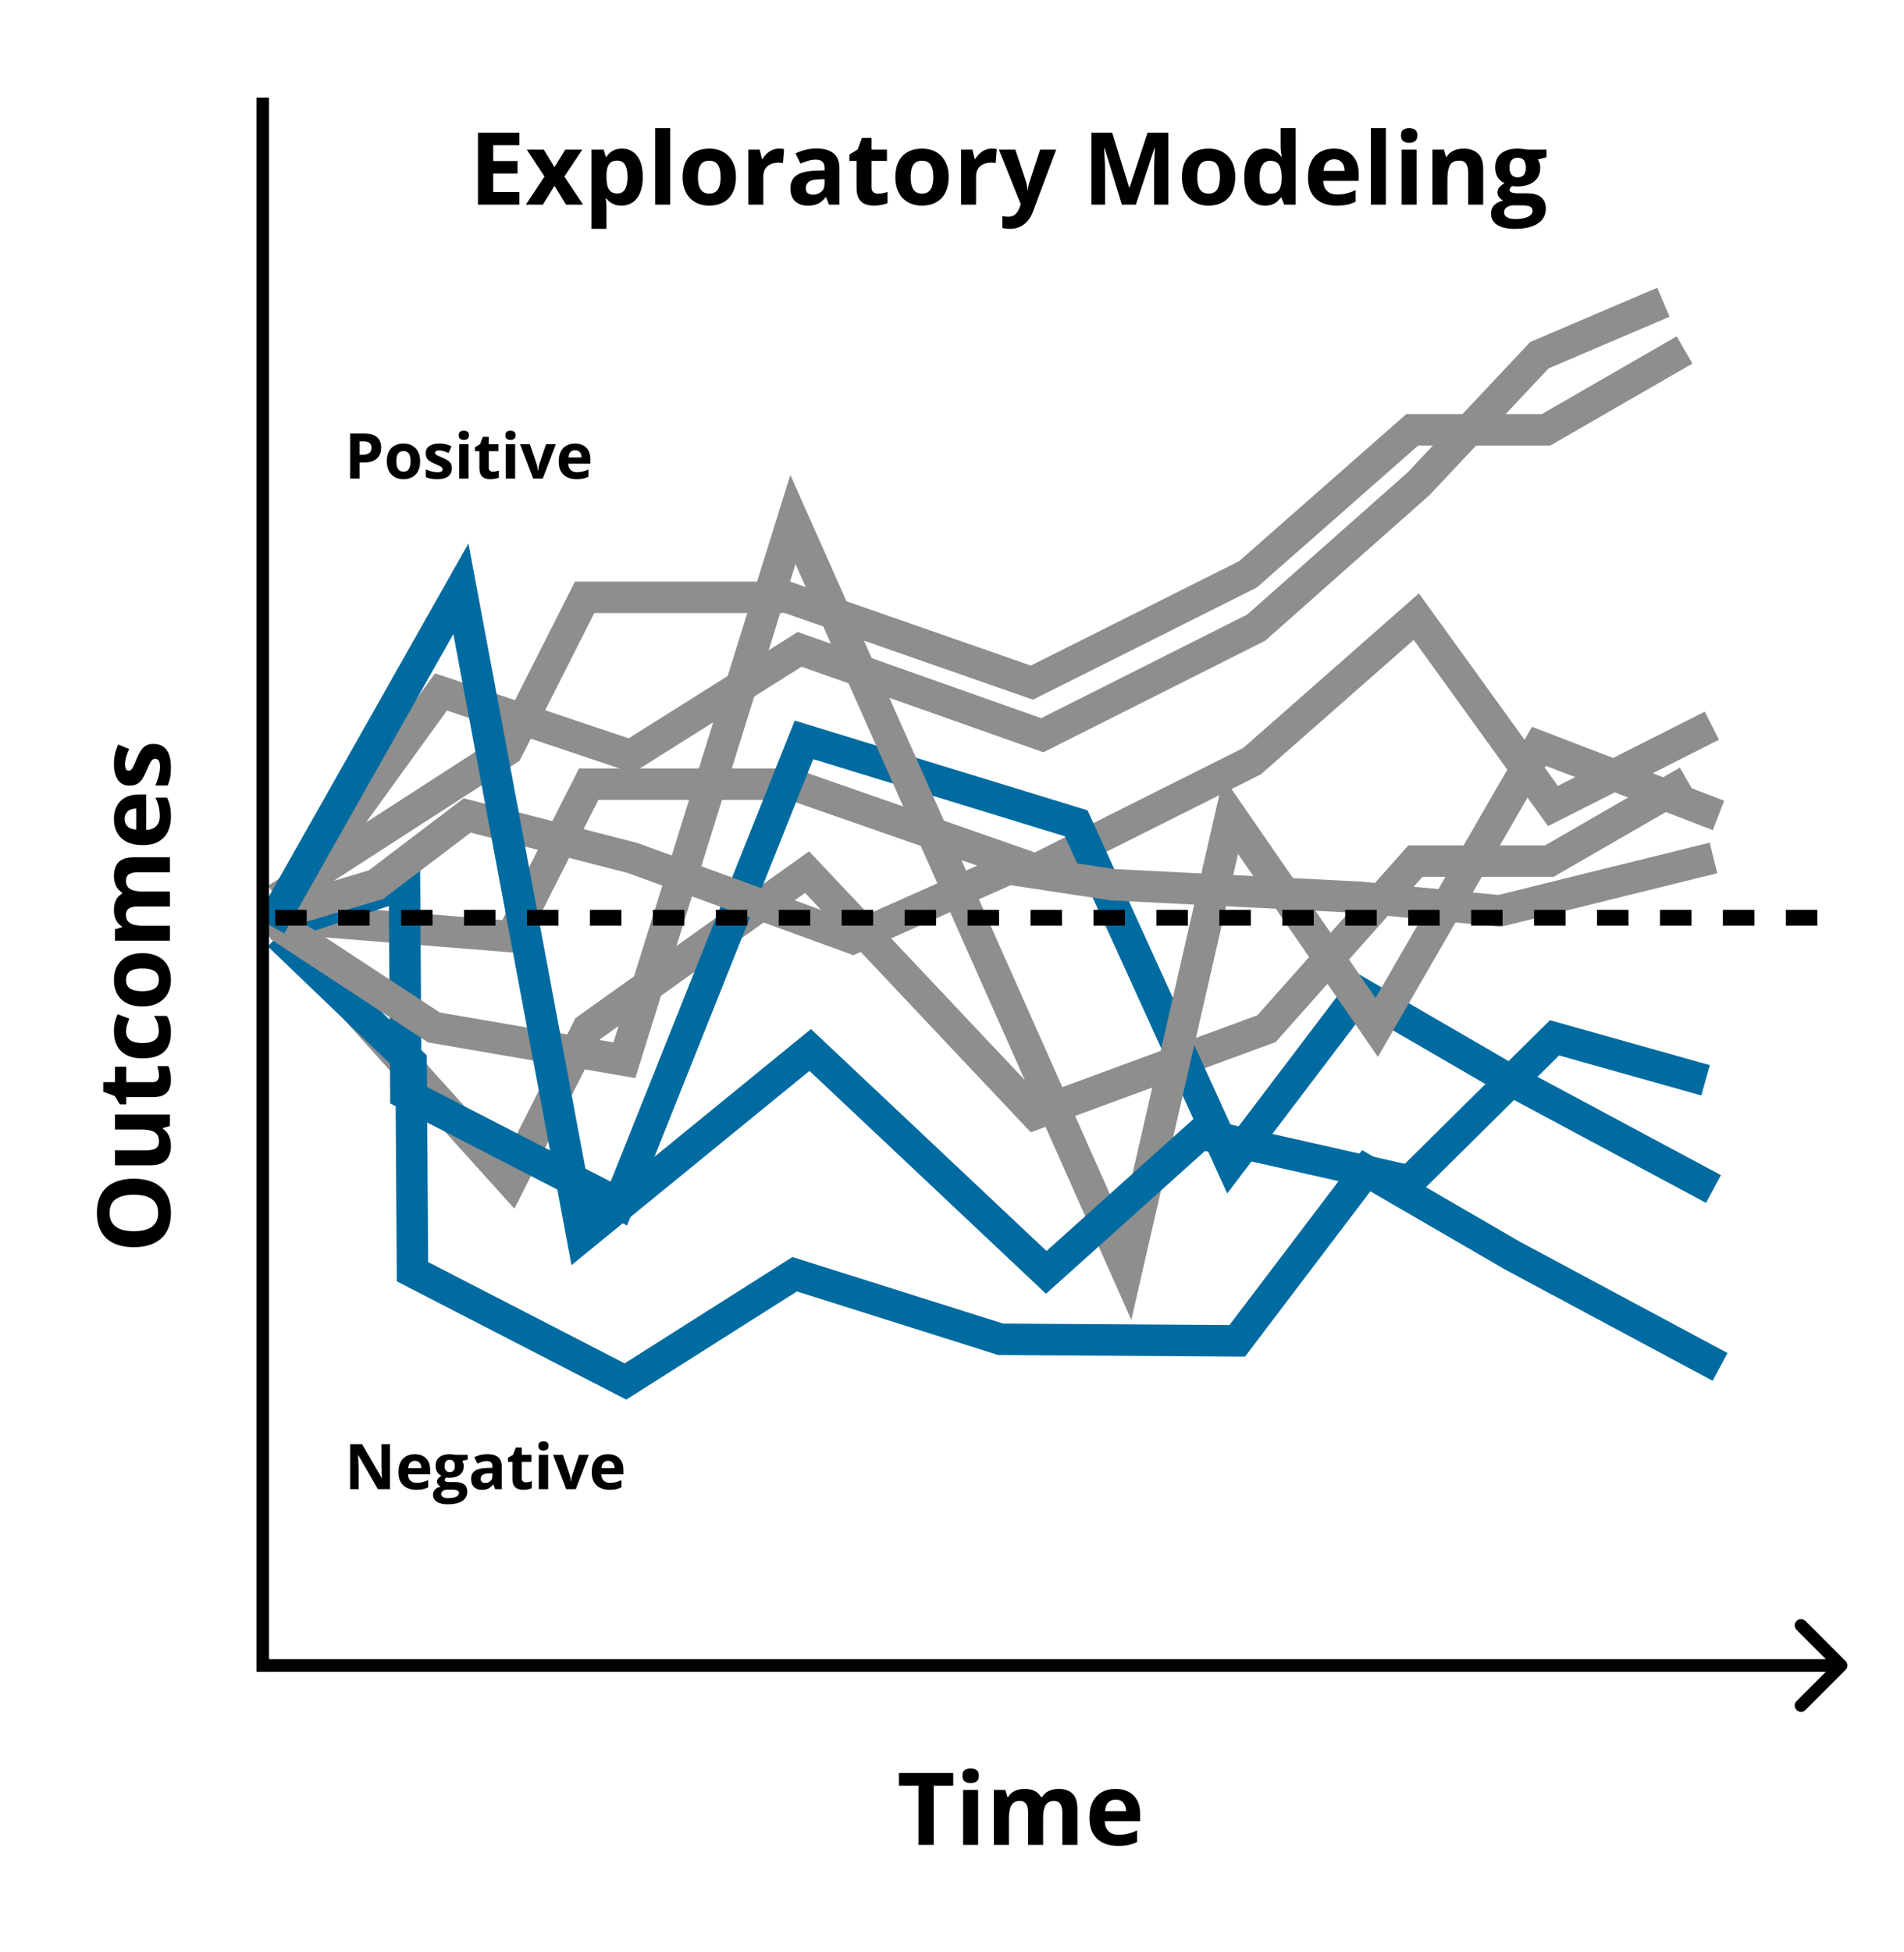 <svg width="605" height="620" viewBox="0 0 605 620" fill="none" xmlns="http://www.w3.org/2000/svg">
<rect width="605" height="620" fill="white"/>
<path d="M586.414 530.414C587.195 529.633 587.195 528.367 586.414 527.586L573.686 514.858C572.905 514.077 571.639 514.077 570.858 514.858C570.077 515.639 570.077 516.905 570.858 517.686L582.172 529L570.858 540.314C570.077 541.095 570.077 542.361 570.858 543.142C571.639 543.923 572.905 543.923 573.686 543.142L586.414 530.414ZM85 531H585V527H85V531Z" fill="black"/>
<path d="M165.031 65H151.875V42.156H165.031V46.125H156.719V51.141H164.453V55.109H156.719V61H165.031V65ZM173.016 56.078L167.391 47.531H172.797L176.188 53.094L179.609 47.531H185.016L179.328 56.078L185.281 65H179.859L176.188 59.016L172.5 65H167.094L173.016 56.078ZM197.656 47.203C199.625 47.203 201.214 47.969 202.422 49.5C203.641 51.031 204.25 53.276 204.25 56.234C204.25 58.214 203.964 59.88 203.391 61.234C202.818 62.578 202.026 63.594 201.016 64.281C200.005 64.969 198.844 65.312 197.531 65.312C196.688 65.312 195.964 65.208 195.359 65C194.755 64.781 194.24 64.505 193.812 64.172C193.385 63.828 193.016 63.464 192.703 63.078H192.453C192.536 63.495 192.599 63.922 192.641 64.359C192.682 64.797 192.703 65.224 192.703 65.641V72.688H187.938V47.531H191.812L192.484 49.797H192.703C193.016 49.328 193.396 48.896 193.844 48.5C194.292 48.104 194.828 47.792 195.453 47.562C196.089 47.323 196.823 47.203 197.656 47.203ZM196.125 51.016C195.292 51.016 194.63 51.188 194.141 51.531C193.651 51.875 193.292 52.391 193.062 53.078C192.844 53.766 192.724 54.635 192.703 55.688V56.203C192.703 57.328 192.807 58.281 193.016 59.062C193.234 59.844 193.594 60.438 194.094 60.844C194.604 61.25 195.302 61.453 196.188 61.453C196.917 61.453 197.516 61.25 197.984 60.844C198.453 60.438 198.802 59.844 199.031 59.062C199.271 58.271 199.391 57.307 199.391 56.172C199.391 54.464 199.125 53.177 198.594 52.312C198.062 51.448 197.24 51.016 196.125 51.016ZM212.953 65H208.188V40.688H212.953V65ZM233.844 56.234C233.844 57.693 233.646 58.984 233.25 60.109C232.865 61.234 232.297 62.188 231.547 62.969C230.807 63.74 229.911 64.323 228.859 64.719C227.818 65.115 226.641 65.312 225.328 65.312C224.099 65.312 222.969 65.115 221.938 64.719C220.917 64.323 220.026 63.74 219.266 62.969C218.516 62.188 217.932 61.234 217.516 60.109C217.109 58.984 216.906 57.693 216.906 56.234C216.906 54.297 217.25 52.656 217.938 51.312C218.625 49.969 219.604 48.948 220.875 48.25C222.146 47.552 223.661 47.203 225.422 47.203C227.057 47.203 228.505 47.552 229.766 48.25C231.036 48.948 232.031 49.969 232.75 51.312C233.479 52.656 233.844 54.297 233.844 56.234ZM221.766 56.234C221.766 57.38 221.891 58.344 222.141 59.125C222.391 59.906 222.781 60.495 223.312 60.891C223.844 61.286 224.536 61.484 225.391 61.484C226.234 61.484 226.917 61.286 227.438 60.891C227.969 60.495 228.354 59.906 228.594 59.125C228.844 58.344 228.969 57.38 228.969 56.234C228.969 55.078 228.844 54.12 228.594 53.359C228.354 52.589 227.969 52.01 227.438 51.625C226.906 51.24 226.214 51.047 225.359 51.047C224.099 51.047 223.182 51.479 222.609 52.344C222.047 53.208 221.766 54.505 221.766 56.234ZM247.531 47.203C247.771 47.203 248.047 47.219 248.359 47.25C248.682 47.271 248.943 47.302 249.141 47.344L248.781 51.812C248.625 51.76 248.401 51.724 248.109 51.703C247.828 51.672 247.583 51.656 247.375 51.656C246.76 51.656 246.161 51.734 245.578 51.891C245.005 52.047 244.49 52.302 244.031 52.656C243.573 53 243.208 53.458 242.938 54.031C242.677 54.594 242.547 55.286 242.547 56.109V65H237.781V47.531H241.391L242.094 50.469H242.328C242.672 49.875 243.099 49.333 243.609 48.844C244.13 48.344 244.719 47.948 245.375 47.656C246.042 47.354 246.76 47.203 247.531 47.203ZM259.469 47.172C261.812 47.172 263.609 47.682 264.859 48.703C266.109 49.724 266.734 51.276 266.734 53.359V65H263.406L262.484 62.625H262.359C261.859 63.25 261.349 63.76 260.828 64.156C260.307 64.552 259.708 64.844 259.031 65.031C258.354 65.219 257.531 65.312 256.562 65.312C255.531 65.312 254.604 65.115 253.781 64.719C252.969 64.323 252.328 63.719 251.859 62.906C251.391 62.083 251.156 61.042 251.156 59.781C251.156 57.927 251.807 56.562 253.109 55.688C254.411 54.802 256.365 54.312 258.969 54.219L262 54.125V53.359C262 52.443 261.76 51.771 261.281 51.344C260.802 50.917 260.135 50.703 259.281 50.703C258.438 50.703 257.609 50.823 256.797 51.062C255.984 51.302 255.172 51.604 254.359 51.969L252.781 48.75C253.708 48.26 254.745 47.875 255.891 47.594C257.047 47.312 258.24 47.172 259.469 47.172ZM262 56.906L260.156 56.969C258.615 57.01 257.542 57.286 256.938 57.797C256.344 58.307 256.047 58.979 256.047 59.812C256.047 60.542 256.26 61.062 256.688 61.375C257.115 61.677 257.672 61.828 258.359 61.828C259.38 61.828 260.24 61.526 260.938 60.922C261.646 60.318 262 59.458 262 58.344V56.906ZM279.016 61.516C279.536 61.516 280.042 61.464 280.531 61.359C281.031 61.255 281.526 61.125 282.016 60.969V64.516C281.505 64.745 280.87 64.932 280.109 65.078C279.359 65.234 278.536 65.312 277.641 65.312C276.599 65.312 275.661 65.146 274.828 64.812C274.005 64.469 273.354 63.88 272.875 63.047C272.406 62.203 272.172 61.031 272.172 59.531V51.109H269.891V49.094L272.516 47.5L273.891 43.812H276.938V47.531H281.828V51.109H276.938V59.531C276.938 60.198 277.125 60.698 277.5 61.031C277.885 61.354 278.391 61.516 279.016 61.516ZM301.438 56.234C301.438 57.693 301.24 58.984 300.844 60.109C300.458 61.234 299.891 62.188 299.141 62.969C298.401 63.74 297.505 64.323 296.453 64.719C295.411 65.115 294.234 65.312 292.922 65.312C291.693 65.312 290.562 65.115 289.531 64.719C288.51 64.323 287.62 63.74 286.859 62.969C286.109 62.188 285.526 61.234 285.109 60.109C284.703 58.984 284.5 57.693 284.5 56.234C284.5 54.297 284.844 52.656 285.531 51.312C286.219 49.969 287.198 48.948 288.469 48.25C289.74 47.552 291.255 47.203 293.016 47.203C294.651 47.203 296.099 47.552 297.359 48.25C298.63 48.948 299.625 49.969 300.344 51.312C301.073 52.656 301.438 54.297 301.438 56.234ZM289.359 56.234C289.359 57.38 289.484 58.344 289.734 59.125C289.984 59.906 290.375 60.495 290.906 60.891C291.438 61.286 292.13 61.484 292.984 61.484C293.828 61.484 294.51 61.286 295.031 60.891C295.562 60.495 295.948 59.906 296.188 59.125C296.438 58.344 296.562 57.38 296.562 56.234C296.562 55.078 296.438 54.12 296.188 53.359C295.948 52.589 295.562 52.01 295.031 51.625C294.5 51.24 293.807 51.047 292.953 51.047C291.693 51.047 290.776 51.479 290.203 52.344C289.641 53.208 289.359 54.505 289.359 56.234ZM315.125 47.203C315.365 47.203 315.641 47.219 315.953 47.25C316.276 47.271 316.536 47.302 316.734 47.344L316.375 51.812C316.219 51.76 315.995 51.724 315.703 51.703C315.422 51.672 315.177 51.656 314.969 51.656C314.354 51.656 313.755 51.734 313.172 51.891C312.599 52.047 312.083 52.302 311.625 52.656C311.167 53 310.802 53.458 310.531 54.031C310.271 54.594 310.141 55.286 310.141 56.109V65H305.375V47.531H308.984L309.688 50.469H309.922C310.266 49.875 310.693 49.333 311.203 48.844C311.724 48.344 312.312 47.948 312.969 47.656C313.635 47.354 314.354 47.203 315.125 47.203ZM317.406 47.531H322.625L325.922 57.359C326.026 57.672 326.115 57.99 326.188 58.312C326.26 58.635 326.323 58.969 326.375 59.312C326.427 59.656 326.469 60.016 326.5 60.391H326.594C326.656 59.828 326.74 59.302 326.844 58.812C326.958 58.323 327.099 57.839 327.266 57.359L330.5 47.531H335.609L328.219 67.234C327.771 68.443 327.188 69.448 326.469 70.25C325.75 71.062 324.922 71.672 323.984 72.078C323.057 72.484 322.036 72.688 320.922 72.688C320.38 72.688 319.911 72.656 319.516 72.594C319.12 72.542 318.781 72.484 318.5 72.422V68.641C318.719 68.693 318.995 68.74 319.328 68.781C319.661 68.823 320.01 68.844 320.375 68.844C321.042 68.844 321.615 68.703 322.094 68.422C322.573 68.141 322.974 67.76 323.297 67.281C323.62 66.812 323.875 66.297 324.062 65.734L324.344 64.875L317.406 47.531ZM356.484 65L350.984 47.078H350.844C350.865 47.505 350.896 48.151 350.938 49.016C350.99 49.87 351.036 50.781 351.078 51.75C351.12 52.719 351.141 53.594 351.141 54.375V65H346.812V42.156H353.406L358.812 59.625H358.906L364.641 42.156H371.234V65H366.719V54.188C366.719 53.469 366.729 52.641 366.75 51.703C366.781 50.766 366.818 49.875 366.859 49.031C366.901 48.177 366.932 47.536 366.953 47.109H366.812L360.922 65H356.484ZM392.5 56.234C392.5 57.693 392.302 58.984 391.906 60.109C391.521 61.234 390.953 62.188 390.203 62.969C389.464 63.74 388.568 64.323 387.516 64.719C386.474 65.115 385.297 65.312 383.984 65.312C382.755 65.312 381.625 65.115 380.594 64.719C379.573 64.323 378.682 63.74 377.922 62.969C377.172 62.188 376.589 61.234 376.172 60.109C375.766 58.984 375.562 57.693 375.562 56.234C375.562 54.297 375.906 52.656 376.594 51.312C377.281 49.969 378.26 48.948 379.531 48.25C380.802 47.552 382.318 47.203 384.078 47.203C385.714 47.203 387.161 47.552 388.422 48.25C389.693 48.948 390.688 49.969 391.406 51.312C392.135 52.656 392.5 54.297 392.5 56.234ZM380.422 56.234C380.422 57.38 380.547 58.344 380.797 59.125C381.047 59.906 381.438 60.495 381.969 60.891C382.5 61.286 383.193 61.484 384.047 61.484C384.891 61.484 385.573 61.286 386.094 60.891C386.625 60.495 387.01 59.906 387.25 59.125C387.5 58.344 387.625 57.38 387.625 56.234C387.625 55.078 387.5 54.12 387.25 53.359C387.01 52.589 386.625 52.01 386.094 51.625C385.562 51.24 384.87 51.047 384.016 51.047C382.755 51.047 381.839 51.479 381.266 52.344C380.703 53.208 380.422 54.505 380.422 56.234ZM401.969 65.312C400.021 65.312 398.432 64.552 397.203 63.031C395.984 61.5 395.375 59.255 395.375 56.297C395.375 53.307 395.995 51.047 397.234 49.516C398.474 47.974 400.094 47.203 402.094 47.203C402.927 47.203 403.661 47.318 404.297 47.547C404.932 47.776 405.479 48.083 405.938 48.469C406.406 48.854 406.802 49.286 407.125 49.766H407.281C407.219 49.432 407.141 48.943 407.047 48.297C406.964 47.641 406.922 46.969 406.922 46.281V40.688H411.703V65H408.047L407.125 62.734H406.922C406.62 63.214 406.24 63.651 405.781 64.047C405.333 64.432 404.797 64.74 404.172 64.969C403.547 65.198 402.812 65.312 401.969 65.312ZM403.641 61.516C404.943 61.516 405.859 61.13 406.391 60.359C406.932 59.578 407.219 58.406 407.25 56.844V56.328C407.25 54.63 406.99 53.333 406.469 52.438C405.948 51.531 404.979 51.078 403.562 51.078C402.51 51.078 401.688 51.531 401.094 52.438C400.5 53.344 400.203 54.651 400.203 56.359C400.203 58.068 400.5 59.354 401.094 60.219C401.698 61.083 402.547 61.516 403.641 61.516ZM423.891 47.203C425.505 47.203 426.896 47.516 428.062 48.141C429.229 48.755 430.13 49.651 430.766 50.828C431.401 52.005 431.719 53.443 431.719 55.141V57.453H420.453C420.505 58.797 420.906 59.854 421.656 60.625C422.417 61.385 423.469 61.766 424.812 61.766C425.927 61.766 426.948 61.651 427.875 61.422C428.802 61.193 429.755 60.849 430.734 60.391V64.078C429.87 64.505 428.964 64.818 428.016 65.016C427.078 65.213 425.938 65.312 424.594 65.312C422.844 65.312 421.292 64.99 419.938 64.344C418.594 63.698 417.536 62.714 416.766 61.391C416.005 60.068 415.625 58.401 415.625 56.391C415.625 54.349 415.969 52.651 416.656 51.297C417.354 49.932 418.323 48.911 419.562 48.234C420.802 47.547 422.245 47.203 423.891 47.203ZM423.922 50.594C422.995 50.594 422.224 50.891 421.609 51.484C421.005 52.078 420.656 53.01 420.562 54.281H427.25C427.24 53.573 427.109 52.943 426.859 52.391C426.62 51.839 426.255 51.401 425.766 51.078C425.286 50.755 424.672 50.594 423.922 50.594ZM440.359 65H435.594V40.688H440.359V65ZM450.141 47.531V65H445.375V47.531H450.141ZM447.766 40.688C448.474 40.688 449.083 40.854 449.594 41.188C450.104 41.51 450.359 42.12 450.359 43.016C450.359 43.901 450.104 44.516 449.594 44.859C449.083 45.193 448.474 45.359 447.766 45.359C447.047 45.359 446.432 45.193 445.922 44.859C445.422 44.516 445.172 43.901 445.172 43.016C445.172 42.12 445.422 41.51 445.922 41.188C446.432 40.854 447.047 40.688 447.766 40.688ZM465.078 47.203C466.943 47.203 468.443 47.714 469.578 48.734C470.714 49.745 471.281 51.37 471.281 53.609V65H466.516V54.797C466.516 53.547 466.286 52.604 465.828 51.969C465.38 51.333 464.672 51.016 463.703 51.016C462.245 51.016 461.25 51.51 460.719 52.5C460.188 53.49 459.922 54.917 459.922 56.781V65H455.156V47.531H458.797L459.438 49.766H459.703C460.078 49.161 460.542 48.672 461.094 48.297C461.656 47.922 462.276 47.646 462.953 47.469C463.641 47.292 464.349 47.203 465.078 47.203ZM481.297 72.688C478.859 72.688 476.995 72.26 475.703 71.406C474.422 70.562 473.781 69.375 473.781 67.844C473.781 66.792 474.109 65.912 474.766 65.203C475.422 64.495 476.385 63.99 477.656 63.688C477.167 63.479 476.74 63.141 476.375 62.672C476.01 62.193 475.828 61.688 475.828 61.156C475.828 60.49 476.021 59.938 476.406 59.5C476.792 59.052 477.349 58.615 478.078 58.188C477.161 57.792 476.432 57.156 475.891 56.281C475.359 55.406 475.094 54.375 475.094 53.188C475.094 51.917 475.37 50.839 475.922 49.953C476.484 49.057 477.297 48.375 478.359 47.906C479.432 47.438 480.734 47.203 482.266 47.203C482.589 47.203 482.964 47.224 483.391 47.266C483.818 47.307 484.208 47.354 484.562 47.406C484.927 47.458 485.172 47.5 485.297 47.531H491.391V49.953L488.656 50.656C488.906 51.042 489.094 51.453 489.219 51.891C489.344 52.328 489.406 52.792 489.406 53.281C489.406 55.156 488.75 56.62 487.438 57.672C486.135 58.714 484.323 59.234 482 59.234C481.448 59.203 480.927 59.161 480.438 59.109C480.198 59.297 480.016 59.495 479.891 59.703C479.766 59.911 479.703 60.13 479.703 60.359C479.703 60.589 479.797 60.781 479.984 60.938C480.182 61.083 480.474 61.198 480.859 61.281C481.255 61.354 481.745 61.391 482.328 61.391H485.297C487.214 61.391 488.672 61.802 489.672 62.625C490.682 63.448 491.188 64.656 491.188 66.25C491.188 68.292 490.333 69.875 488.625 71C486.927 72.125 484.484 72.688 481.297 72.688ZM481.5 69.578C482.635 69.578 483.609 69.469 484.422 69.25C485.245 69.042 485.875 68.74 486.312 68.344C486.75 67.958 486.969 67.495 486.969 66.953C486.969 66.516 486.839 66.167 486.578 65.906C486.328 65.656 485.943 65.479 485.422 65.375C484.911 65.271 484.255 65.219 483.453 65.219H480.984C480.401 65.219 479.875 65.312 479.406 65.5C478.948 65.688 478.583 65.948 478.312 66.281C478.042 66.625 477.906 67.021 477.906 67.469C477.906 68.125 478.219 68.641 478.844 69.016C479.479 69.391 480.365 69.578 481.5 69.578ZM482.266 56.328C483.161 56.328 483.818 56.052 484.234 55.5C484.651 54.948 484.859 54.198 484.859 53.25C484.859 52.198 484.641 51.411 484.203 50.891C483.776 50.359 483.13 50.094 482.266 50.094C481.391 50.094 480.734 50.359 480.297 50.891C479.859 51.411 479.641 52.198 479.641 53.25C479.641 54.198 479.854 54.948 480.281 55.5C480.719 56.052 481.38 56.328 482.266 56.328Z" fill="black"/>
<path d="M296.688 586H291.844V567.188H285.641V563.156H302.891V567.188H296.688V586ZM310.797 568.531V586H306.031V568.531H310.797ZM308.422 561.688C309.13 561.688 309.74 561.854 310.25 562.188C310.76 562.51 311.016 563.12 311.016 564.016C311.016 564.901 310.76 565.516 310.25 565.859C309.74 566.193 309.13 566.359 308.422 566.359C307.703 566.359 307.089 566.193 306.578 565.859C306.078 565.516 305.828 564.901 305.828 564.016C305.828 563.12 306.078 562.51 306.578 562.188C307.089 561.854 307.703 561.688 308.422 561.688ZM336.328 568.203C338.307 568.203 339.802 568.714 340.812 569.734C341.833 570.745 342.344 572.37 342.344 574.609V586H337.562V575.797C337.562 574.547 337.349 573.604 336.922 572.969C336.495 572.333 335.833 572.016 334.938 572.016C333.677 572.016 332.781 572.469 332.25 573.375C331.719 574.271 331.453 575.557 331.453 577.234V586H326.688V575.797C326.688 574.964 326.594 574.266 326.406 573.703C326.219 573.141 325.932 572.719 325.547 572.438C325.161 572.156 324.667 572.016 324.062 572.016C323.177 572.016 322.479 572.24 321.969 572.688C321.469 573.125 321.109 573.776 320.891 574.641C320.682 575.495 320.578 576.542 320.578 577.781V586H315.812V568.531H319.453L320.094 570.766H320.359C320.714 570.161 321.156 569.672 321.688 569.297C322.229 568.922 322.823 568.646 323.469 568.469C324.115 568.292 324.771 568.203 325.438 568.203C326.719 568.203 327.802 568.411 328.688 568.828C329.583 569.245 330.271 569.891 330.75 570.766H331.172C331.693 569.87 332.427 569.219 333.375 568.812C334.333 568.406 335.318 568.203 336.328 568.203ZM354.453 568.203C356.068 568.203 357.458 568.516 358.625 569.141C359.792 569.755 360.693 570.651 361.328 571.828C361.964 573.005 362.281 574.443 362.281 576.141V578.453H351.016C351.068 579.797 351.469 580.854 352.219 581.625C352.979 582.385 354.031 582.766 355.375 582.766C356.49 582.766 357.51 582.651 358.438 582.422C359.365 582.193 360.318 581.849 361.297 581.391V585.078C360.432 585.505 359.526 585.818 358.578 586.016C357.641 586.214 356.5 586.312 355.156 586.312C353.406 586.312 351.854 585.99 350.5 585.344C349.156 584.698 348.099 583.714 347.328 582.391C346.568 581.068 346.188 579.401 346.188 577.391C346.188 575.349 346.531 573.651 347.219 572.297C347.917 570.932 348.885 569.911 350.125 569.234C351.365 568.547 352.807 568.203 354.453 568.203ZM354.484 571.594C353.557 571.594 352.786 571.891 352.172 572.484C351.568 573.078 351.219 574.01 351.125 575.281H357.812C357.802 574.573 357.672 573.943 357.422 573.391C357.182 572.839 356.818 572.401 356.328 572.078C355.849 571.755 355.234 571.594 354.484 571.594Z" fill="black"/>
<path d="M42.547 374.391C44.307 374.391 45.911 374.609 47.359 375.047C48.797 375.484 50.036 376.151 51.078 377.047C52.12 377.932 52.922 379.057 53.484 380.422C54.036 381.786 54.312 383.401 54.312 385.266C54.312 387.13 54.036 388.745 53.484 390.109C52.922 391.474 52.12 392.604 51.078 393.5C50.036 394.385 48.792 395.047 47.344 395.484C45.896 395.922 44.286 396.141 42.516 396.141C40.151 396.141 38.094 395.755 36.344 394.984C34.583 394.203 33.219 393.005 32.25 391.391C31.281 389.776 30.797 387.724 30.797 385.234C30.797 382.755 31.281 380.719 32.25 379.125C33.219 377.521 34.583 376.333 36.344 375.562C38.104 374.781 40.172 374.391 42.547 374.391ZM42.547 391.062C44.141 391.062 45.516 390.865 46.672 390.469C47.818 390.062 48.703 389.432 49.328 388.578C49.943 387.724 50.25 386.62 50.25 385.266C50.25 383.891 49.943 382.776 49.328 381.922C48.703 381.068 47.818 380.448 46.672 380.062C45.516 379.667 44.141 379.469 42.547 379.469C40.151 379.469 38.266 379.917 36.891 380.812C35.516 381.708 34.828 383.182 34.828 385.234C34.828 386.599 35.141 387.714 35.766 388.578C36.38 389.432 37.266 390.062 38.422 390.469C39.568 390.865 40.943 391.062 42.547 391.062ZM36.531 354H54V357.656L51.766 358.297V358.547C52.359 358.922 52.844 359.391 53.219 359.953C53.594 360.516 53.87 361.135 54.047 361.812C54.224 362.49 54.312 363.193 54.312 363.922C54.312 365.172 54.094 366.26 53.656 367.188C53.208 368.115 52.516 368.839 51.578 369.359C50.641 369.87 49.422 370.125 47.922 370.125H36.531V365.359H46.734C47.984 365.359 48.927 365.135 49.562 364.688C50.198 364.24 50.516 363.526 50.516 362.547C50.516 361.578 50.297 360.818 49.859 360.266C49.411 359.714 48.76 359.328 47.906 359.109C47.042 358.88 45.99 358.766 44.75 358.766H36.531V354ZM50.516 341.641C50.516 341.12 50.464 340.615 50.359 340.125C50.255 339.625 50.125 339.13 49.969 338.641H53.516C53.745 339.151 53.932 339.786 54.078 340.547C54.234 341.297 54.312 342.12 54.312 343.016C54.312 344.057 54.146 344.995 53.812 345.828C53.469 346.651 52.88 347.302 52.047 347.781C51.203 348.25 50.031 348.484 48.531 348.484H40.109V350.766H38.094L36.5 348.141L32.812 346.766V343.719H36.531V338.828H40.109V343.719H48.531C49.198 343.719 49.698 343.531 50.031 343.156C50.354 342.771 50.516 342.266 50.516 341.641ZM54.312 328C54.312 329.729 54 331.203 53.375 332.422C52.74 333.641 51.76 334.568 50.438 335.203C49.115 335.839 47.422 336.156 45.359 336.156C43.224 336.156 41.484 335.797 40.141 335.078C38.786 334.349 37.792 333.344 37.156 332.062C36.521 330.771 36.203 329.276 36.203 327.578C36.203 326.37 36.323 325.328 36.562 324.453C36.792 323.568 37.068 322.797 37.391 322.141L41.078 323.547C40.776 324.297 40.531 324.995 40.344 325.641C40.146 326.286 40.047 326.932 40.047 327.578C40.047 328.411 40.245 329.104 40.641 329.656C41.026 330.208 41.609 330.62 42.391 330.891C43.172 331.161 44.151 331.297 45.328 331.297C46.484 331.297 47.443 331.151 48.203 330.859C48.964 330.568 49.531 330.146 49.906 329.594C50.271 329.042 50.453 328.37 50.453 327.578C50.453 326.589 50.323 325.708 50.062 324.938C49.792 324.167 49.417 323.417 48.938 322.688H53.016C53.474 323.417 53.802 324.182 54 324.984C54.208 325.776 54.312 326.781 54.312 328ZM45.234 302.75C46.693 302.75 47.984 302.948 49.109 303.344C50.234 303.729 51.188 304.297 51.969 305.047C52.74 305.786 53.323 306.682 53.719 307.734C54.115 308.776 54.312 309.953 54.312 311.266C54.312 312.495 54.115 313.625 53.719 314.656C53.323 315.677 52.74 316.568 51.969 317.328C51.188 318.078 50.234 318.661 49.109 319.078C47.984 319.484 46.693 319.688 45.234 319.688C43.297 319.688 41.656 319.344 40.312 318.656C38.969 317.969 37.948 316.99 37.25 315.719C36.552 314.448 36.203 312.932 36.203 311.172C36.203 309.536 36.552 308.089 37.25 306.828C37.948 305.557 38.969 304.562 40.312 303.844C41.656 303.115 43.297 302.75 45.234 302.75ZM45.234 314.828C46.38 314.828 47.344 314.703 48.125 314.453C48.906 314.203 49.495 313.812 49.891 313.281C50.286 312.75 50.484 312.057 50.484 311.203C50.484 310.359 50.286 309.677 49.891 309.156C49.495 308.625 48.906 308.24 48.125 308C47.344 307.75 46.38 307.625 45.234 307.625C44.078 307.625 43.12 307.75 42.359 308C41.589 308.24 41.01 308.625 40.625 309.156C40.24 309.688 40.047 310.38 40.047 311.234C40.047 312.495 40.479 313.411 41.344 313.984C42.208 314.547 43.505 314.828 45.234 314.828ZM36.203 278.297C36.203 276.318 36.714 274.823 37.734 273.812C38.745 272.792 40.37 272.281 42.609 272.281H54V277.062H43.797C42.547 277.062 41.604 277.276 40.969 277.703C40.333 278.13 40.016 278.792 40.016 279.688C40.016 280.948 40.469 281.844 41.375 282.375C42.271 282.906 43.557 283.172 45.234 283.172H54V287.938H43.797C42.964 287.938 42.266 288.031 41.703 288.219C41.141 288.406 40.719 288.693 40.438 289.078C40.156 289.464 40.016 289.958 40.016 290.562C40.016 291.448 40.24 292.146 40.688 292.656C41.125 293.156 41.776 293.516 42.641 293.734C43.495 293.943 44.542 294.047 45.781 294.047H54V298.812H36.531V295.172L38.766 294.531V294.266C38.161 293.911 37.672 293.469 37.297 292.938C36.922 292.396 36.646 291.802 36.469 291.156C36.292 290.51 36.203 289.854 36.203 289.188C36.203 287.906 36.411 286.823 36.828 285.938C37.245 285.042 37.891 284.354 38.766 283.875V283.453C37.87 282.932 37.219 282.198 36.812 281.25C36.406 280.292 36.203 279.307 36.203 278.297ZM36.203 260.172C36.203 258.557 36.516 257.167 37.141 256C37.755 254.833 38.651 253.932 39.828 253.297C41.005 252.661 42.443 252.344 44.141 252.344H46.453V263.609C47.797 263.557 48.854 263.156 49.625 262.406C50.385 261.646 50.766 260.594 50.766 259.25C50.766 258.135 50.651 257.115 50.422 256.188C50.193 255.26 49.849 254.307 49.391 253.328H53.078C53.505 254.193 53.818 255.099 54.016 256.047C54.214 256.984 54.312 258.125 54.312 259.469C54.312 261.219 53.99 262.771 53.344 264.125C52.698 265.469 51.714 266.526 50.391 267.297C49.068 268.057 47.401 268.438 45.391 268.438C43.349 268.438 41.651 268.094 40.297 267.406C38.932 266.708 37.911 265.74 37.234 264.5C36.547 263.26 36.203 261.818 36.203 260.172ZM39.594 260.141C39.594 261.068 39.891 261.839 40.484 262.453C41.078 263.057 42.01 263.406 43.281 263.5V256.812C42.573 256.823 41.943 256.953 41.391 257.203C40.839 257.443 40.401 257.807 40.078 258.297C39.755 258.776 39.594 259.391 39.594 260.141ZM48.812 236.281C50 236.281 51.005 236.562 51.828 237.125C52.641 237.677 53.26 238.505 53.688 239.609C54.104 240.714 54.312 242.089 54.312 243.734C54.312 244.953 54.234 246 54.078 246.875C53.922 247.74 53.661 248.615 53.297 249.5H49.359C49.786 248.552 50.141 247.536 50.422 246.453C50.693 245.359 50.828 244.401 50.828 243.578C50.828 242.651 50.693 241.99 50.422 241.594C50.141 241.188 49.776 240.984 49.328 240.984C49.036 240.984 48.776 241.068 48.547 241.234C48.307 241.391 48.042 241.734 47.75 242.266C47.448 242.797 47.057 243.63 46.578 244.766C46.12 245.859 45.656 246.76 45.188 247.469C44.719 248.167 44.167 248.688 43.531 249.031C42.885 249.365 42.068 249.531 41.078 249.531C39.464 249.531 38.25 248.906 37.438 247.656C36.615 246.396 36.203 244.714 36.203 242.609C36.203 241.526 36.312 240.495 36.531 239.516C36.75 238.526 37.099 237.51 37.578 236.469L41.016 237.906C40.641 238.771 40.333 239.589 40.094 240.359C39.854 241.12 39.734 241.896 39.734 242.688C39.734 243.385 39.828 243.911 40.016 244.266C40.203 244.62 40.49 244.797 40.875 244.797C41.156 244.797 41.406 244.708 41.625 244.531C41.844 244.344 42.089 243.99 42.359 243.469C42.62 242.938 42.958 242.161 43.375 241.141C43.781 240.151 44.208 239.292 44.656 238.562C45.094 237.833 45.641 237.271 46.297 236.875C46.943 236.479 47.781 236.281 48.812 236.281Z" fill="black"/>
<path d="M86.452 293.999L140.121 219.775L200.417 239.994L254.08 206.253L331.185 233.53L399.161 199.348L450.802 153.614L489.138 112.82L528.553 96" stroke="#8E8E8E" stroke-width="10"/>
<path d="M88.056 291.501L162.559 297.501L187.059 249.069L251.49 249.069L329.18 276.165L397.824 241.775L450.027 195.868L493.453 256.001L543.953 230.501" stroke="#8E8E8E" stroke-width="10"/>
<path d="M86.453 291L162.279 375.151L186.779 326.719L256.453 277L328.899 353.815L402.453 326.719L449.747 273.518L492.279 273.518L536.275 248.151" stroke="#8E8E8E" stroke-width="10"/>
<path d="M87.948 285.5L161.275 238.152L185.775 189.72L250.206 189.72L327.896 216.816L396.54 182.426L448.743 136.518L491.275 136.518L535.271 111.152" stroke="#8E8E8E" stroke-width="10"/>
<path d="M88.555 297L130.629 337.353L131.071 403.928L198.738 438.792L252.506 404.727L317.941 425.388L393.134 425.883L434.115 371.85L480.598 398.824L546.556 434.164" stroke="#006BA0" stroke-width="10"/>
<path d="M87.451 294.501L128.529 280.848L128.971 347.422L196.638 382.287L255.46 235.001L341.953 261.5L391.034 369.378L432.015 315.344L478.498 342.319L544.456 377.659" stroke="#006BA0" stroke-width="10"/>
<path d="M87.452 290.5L119.453 281L148.454 259L200.953 272.5L270.953 298L320.453 276L353.453 281L431.953 285L476.498 289.318L544.455 272.5" stroke="#8E8E8E" stroke-width="10"/>
<path d="M88.556 294L137.884 326.347L198.403 336.763L251.953 165L357.953 403.5L391.069 259.051L437.453 326.347L488.995 237.051L546.057 259.002" stroke="#8E8E8E" stroke-width="10"/>
<path d="M85.955 294L146.454 186.999L184.951 392.639L257.453 333.5L332.451 404.139L381.451 360.139L447.951 375.139L493.951 329.639L541.951 343.139" stroke="#006BA0" stroke-width="10"/>
<line x1="87.453" y1="291.5" x2="580.453" y2="291.5" stroke="black" stroke-width="5" stroke-dasharray="10 10"/>
<path d="M123.916 473H120.068L113.857 462.199H113.77C113.796 462.648 113.818 463.101 113.838 463.557C113.857 464.012 113.877 464.468 113.896 464.924C113.916 465.373 113.936 465.826 113.955 466.281V473H111.25V458.723H115.068L121.27 469.416H121.338C121.325 468.973 121.309 468.534 121.289 468.098C121.27 467.661 121.25 467.225 121.23 466.789C121.217 466.353 121.204 465.917 121.191 465.48V458.723H123.916V473ZM131.787 461.877C132.796 461.877 133.665 462.072 134.395 462.463C135.124 462.847 135.687 463.407 136.084 464.143C136.481 464.878 136.68 465.777 136.68 466.838V468.283H129.639C129.671 469.123 129.922 469.784 130.391 470.266C130.866 470.741 131.523 470.979 132.363 470.979C133.06 470.979 133.698 470.907 134.277 470.764C134.857 470.62 135.452 470.406 136.064 470.119V472.424C135.524 472.691 134.958 472.886 134.365 473.01C133.779 473.133 133.066 473.195 132.227 473.195C131.133 473.195 130.163 472.993 129.316 472.59C128.477 472.186 127.816 471.571 127.334 470.744C126.859 469.917 126.621 468.876 126.621 467.619C126.621 466.343 126.836 465.282 127.266 464.436C127.702 463.583 128.307 462.945 129.082 462.521C129.857 462.092 130.758 461.877 131.787 461.877ZM131.807 463.996C131.227 463.996 130.745 464.182 130.361 464.553C129.984 464.924 129.766 465.507 129.707 466.301H133.887C133.88 465.858 133.799 465.464 133.643 465.119C133.493 464.774 133.265 464.501 132.959 464.299C132.66 464.097 132.275 463.996 131.807 463.996ZM142.295 477.805C140.771 477.805 139.606 477.538 138.799 477.004C137.998 476.477 137.598 475.734 137.598 474.777C137.598 474.12 137.803 473.57 138.213 473.127C138.623 472.684 139.225 472.368 140.02 472.18C139.714 472.049 139.447 471.838 139.219 471.545C138.991 471.245 138.877 470.93 138.877 470.598C138.877 470.181 138.997 469.836 139.238 469.562C139.479 469.283 139.827 469.009 140.283 468.742C139.71 468.495 139.255 468.098 138.916 467.551C138.584 467.004 138.418 466.359 138.418 465.617C138.418 464.823 138.59 464.149 138.936 463.596C139.287 463.036 139.795 462.609 140.459 462.316C141.13 462.023 141.943 461.877 142.9 461.877C143.102 461.877 143.337 461.89 143.604 461.916C143.87 461.942 144.115 461.971 144.336 462.004C144.564 462.036 144.717 462.062 144.795 462.082H148.604V463.596L146.895 464.035C147.051 464.276 147.168 464.533 147.246 464.807C147.324 465.08 147.363 465.37 147.363 465.676C147.363 466.848 146.953 467.762 146.133 468.42C145.319 469.071 144.186 469.396 142.734 469.396C142.389 469.377 142.064 469.351 141.758 469.318C141.608 469.436 141.494 469.559 141.416 469.689C141.338 469.82 141.299 469.956 141.299 470.1C141.299 470.243 141.357 470.363 141.475 470.461C141.598 470.552 141.781 470.624 142.021 470.676C142.269 470.721 142.575 470.744 142.939 470.744H144.795C145.993 470.744 146.904 471.001 147.529 471.516C148.161 472.03 148.477 472.785 148.477 473.781C148.477 475.057 147.943 476.047 146.875 476.75C145.814 477.453 144.287 477.805 142.295 477.805ZM142.422 475.861C143.132 475.861 143.74 475.793 144.248 475.656C144.762 475.526 145.156 475.337 145.43 475.09C145.703 474.849 145.84 474.559 145.84 474.221C145.84 473.947 145.758 473.729 145.596 473.566C145.439 473.41 145.199 473.299 144.873 473.234C144.554 473.169 144.144 473.137 143.643 473.137H142.1C141.735 473.137 141.406 473.195 141.113 473.312C140.827 473.43 140.599 473.592 140.43 473.801C140.26 474.016 140.176 474.263 140.176 474.543C140.176 474.953 140.371 475.275 140.762 475.51C141.159 475.744 141.712 475.861 142.422 475.861ZM142.9 467.58C143.46 467.58 143.87 467.408 144.131 467.062C144.391 466.717 144.521 466.249 144.521 465.656C144.521 464.999 144.385 464.507 144.111 464.182C143.844 463.85 143.441 463.684 142.9 463.684C142.354 463.684 141.943 463.85 141.67 464.182C141.396 464.507 141.26 464.999 141.26 465.656C141.26 466.249 141.393 466.717 141.66 467.062C141.934 467.408 142.347 467.58 142.9 467.58ZM154.883 461.857C156.348 461.857 157.471 462.176 158.252 462.814C159.033 463.452 159.424 464.423 159.424 465.725V473H157.344L156.768 471.516H156.689C156.377 471.906 156.058 472.225 155.732 472.473C155.407 472.72 155.033 472.902 154.609 473.02C154.186 473.137 153.672 473.195 153.066 473.195C152.422 473.195 151.842 473.072 151.328 472.824C150.82 472.577 150.42 472.199 150.127 471.691C149.834 471.177 149.688 470.526 149.688 469.738C149.688 468.579 150.094 467.727 150.908 467.18C151.722 466.626 152.943 466.32 154.57 466.262L156.465 466.203V465.725C156.465 465.152 156.315 464.732 156.016 464.465C155.716 464.198 155.299 464.064 154.766 464.064C154.238 464.064 153.721 464.139 153.213 464.289C152.705 464.439 152.197 464.628 151.689 464.855L150.703 462.844C151.283 462.538 151.93 462.297 152.646 462.121C153.369 461.945 154.115 461.857 154.883 461.857ZM156.465 467.941L155.312 467.98C154.349 468.007 153.678 468.179 153.301 468.498C152.93 468.817 152.744 469.237 152.744 469.758C152.744 470.214 152.878 470.539 153.145 470.734C153.411 470.923 153.76 471.018 154.189 471.018C154.827 471.018 155.365 470.829 155.801 470.451C156.243 470.074 156.465 469.536 156.465 468.84V467.941ZM167.1 470.822C167.425 470.822 167.741 470.79 168.047 470.725C168.359 470.66 168.669 470.578 168.975 470.48V472.697C168.656 472.84 168.258 472.958 167.783 473.049C167.314 473.146 166.8 473.195 166.24 473.195C165.589 473.195 165.003 473.091 164.482 472.883C163.968 472.668 163.561 472.3 163.262 471.779C162.969 471.252 162.822 470.52 162.822 469.582V464.318H161.396V463.059L163.037 462.062L163.896 459.758H165.801V462.082H168.857V464.318H165.801V469.582C165.801 469.999 165.918 470.311 166.152 470.52C166.393 470.721 166.709 470.822 167.1 470.822ZM174.17 462.082V473H171.191V462.082H174.17ZM172.686 457.805C173.128 457.805 173.509 457.909 173.828 458.117C174.147 458.319 174.307 458.7 174.307 459.26C174.307 459.813 174.147 460.197 173.828 460.412C173.509 460.62 173.128 460.725 172.686 460.725C172.236 460.725 171.852 460.62 171.533 460.412C171.221 460.197 171.064 459.813 171.064 459.26C171.064 458.7 171.221 458.319 171.533 458.117C171.852 457.909 172.236 457.805 172.686 457.805ZM179.902 473L175.742 462.082H178.857L180.967 468.303C181.084 468.667 181.175 469.051 181.24 469.455C181.312 469.859 181.361 470.22 181.387 470.539H181.465C181.484 470.194 181.53 469.826 181.602 469.436C181.68 469.045 181.781 468.667 181.904 468.303L184.004 462.082H187.119L182.959 473H179.902ZM193.193 461.877C194.202 461.877 195.072 462.072 195.801 462.463C196.53 462.847 197.093 463.407 197.49 464.143C197.887 464.878 198.086 465.777 198.086 466.838V468.283H191.045C191.077 469.123 191.328 469.784 191.797 470.266C192.272 470.741 192.93 470.979 193.77 470.979C194.466 470.979 195.104 470.907 195.684 470.764C196.263 470.62 196.859 470.406 197.471 470.119V472.424C196.93 472.691 196.364 472.886 195.771 473.01C195.186 473.133 194.473 473.195 193.633 473.195C192.539 473.195 191.569 472.993 190.723 472.59C189.883 472.186 189.222 471.571 188.74 470.744C188.265 469.917 188.027 468.876 188.027 467.619C188.027 466.343 188.242 465.282 188.672 464.436C189.108 463.583 189.714 462.945 190.488 462.521C191.263 462.092 192.165 461.877 193.193 461.877ZM193.213 463.996C192.633 463.996 192.152 464.182 191.768 464.553C191.39 464.924 191.172 465.507 191.113 466.301H195.293C195.286 465.858 195.205 465.464 195.049 465.119C194.899 464.774 194.671 464.501 194.365 464.299C194.066 464.097 193.682 463.996 193.213 463.996Z" fill="black"/>
<path d="M115.811 137.722C117.653 137.722 118.997 138.119 119.844 138.914C120.69 139.701 121.113 140.789 121.113 142.175C121.113 142.8 121.019 143.399 120.83 143.972C120.641 144.539 120.332 145.043 119.902 145.486C119.479 145.929 118.913 146.28 118.203 146.541C117.493 146.794 116.618 146.921 115.576 146.921H114.277V152H111.25V137.722H115.811ZM115.654 140.203H114.277V144.441H115.273C115.84 144.441 116.331 144.366 116.748 144.216C117.165 144.067 117.487 143.832 117.715 143.513C117.943 143.194 118.057 142.784 118.057 142.283C118.057 141.58 117.861 141.059 117.471 140.72C117.08 140.375 116.475 140.203 115.654 140.203ZM133.496 146.521C133.496 147.432 133.372 148.24 133.125 148.943C132.884 149.646 132.529 150.242 132.061 150.73C131.598 151.212 131.038 151.576 130.381 151.824C129.73 152.071 128.994 152.195 128.174 152.195C127.406 152.195 126.699 152.071 126.055 151.824C125.417 151.576 124.86 151.212 124.385 150.73C123.916 150.242 123.551 149.646 123.291 148.943C123.037 148.24 122.91 147.432 122.91 146.521C122.91 145.31 123.125 144.285 123.555 143.445C123.984 142.605 124.596 141.967 125.391 141.531C126.185 141.095 127.132 140.876 128.232 140.876C129.255 140.876 130.16 141.095 130.947 141.531C131.742 141.967 132.363 142.605 132.812 143.445C133.268 144.285 133.496 145.31 133.496 146.521ZM125.947 146.521C125.947 147.237 126.025 147.839 126.182 148.328C126.338 148.816 126.582 149.184 126.914 149.431C127.246 149.679 127.679 149.802 128.213 149.802C128.74 149.802 129.167 149.679 129.492 149.431C129.824 149.184 130.065 148.816 130.215 148.328C130.371 147.839 130.449 147.237 130.449 146.521C130.449 145.798 130.371 145.199 130.215 144.724C130.065 144.242 129.824 143.881 129.492 143.64C129.16 143.399 128.727 143.279 128.193 143.279C127.406 143.279 126.833 143.549 126.475 144.089C126.123 144.63 125.947 145.44 125.947 146.521ZM143.574 148.757C143.574 149.5 143.398 150.128 143.047 150.642C142.702 151.15 142.184 151.537 141.494 151.804C140.804 152.065 139.945 152.195 138.916 152.195C138.154 152.195 137.5 152.146 136.953 152.048C136.413 151.951 135.866 151.788 135.312 151.56V149.099C135.905 149.366 136.54 149.587 137.217 149.763C137.9 149.932 138.499 150.017 139.014 150.017C139.593 150.017 140.007 149.932 140.254 149.763C140.508 149.587 140.635 149.36 140.635 149.08C140.635 148.897 140.583 148.735 140.479 148.591C140.381 148.442 140.166 148.276 139.834 148.093C139.502 147.904 138.981 147.66 138.271 147.361C137.588 147.074 137.025 146.785 136.582 146.492C136.146 146.199 135.82 145.854 135.605 145.457C135.397 145.053 135.293 144.542 135.293 143.923C135.293 142.914 135.684 142.156 136.465 141.648C137.253 141.134 138.304 140.876 139.619 140.876C140.296 140.876 140.941 140.945 141.553 141.082C142.171 141.218 142.806 141.436 143.457 141.736L142.559 143.884C142.018 143.65 141.507 143.458 141.025 143.308C140.55 143.158 140.065 143.083 139.57 143.083C139.134 143.083 138.805 143.142 138.584 143.259C138.363 143.376 138.252 143.556 138.252 143.796C138.252 143.972 138.307 144.128 138.418 144.265C138.535 144.402 138.757 144.555 139.082 144.724C139.414 144.887 139.899 145.098 140.537 145.359C141.156 145.613 141.693 145.88 142.148 146.16C142.604 146.433 142.956 146.775 143.203 147.185C143.451 147.589 143.574 148.113 143.574 148.757ZM148.877 141.082V152H145.898V141.082H148.877ZM147.393 136.804C147.835 136.804 148.216 136.908 148.535 137.117C148.854 137.319 149.014 137.699 149.014 138.259C149.014 138.813 148.854 139.197 148.535 139.412C148.216 139.62 147.835 139.724 147.393 139.724C146.943 139.724 146.559 139.62 146.24 139.412C145.928 139.197 145.771 138.813 145.771 138.259C145.771 137.699 145.928 137.319 146.24 137.117C146.559 136.908 146.943 136.804 147.393 136.804ZM156.611 149.822C156.937 149.822 157.253 149.789 157.559 149.724C157.871 149.659 158.18 149.578 158.486 149.48V151.697C158.167 151.84 157.77 151.957 157.295 152.048C156.826 152.146 156.312 152.195 155.752 152.195C155.101 152.195 154.515 152.091 153.994 151.882C153.48 151.667 153.073 151.3 152.773 150.779C152.48 150.251 152.334 149.519 152.334 148.582V143.318H150.908V142.058L152.549 141.062L153.408 138.757H155.312V141.082H158.369V143.318H155.312V148.582C155.312 148.998 155.43 149.311 155.664 149.519C155.905 149.721 156.221 149.822 156.611 149.822ZM163.682 141.082V152H160.703V141.082H163.682ZM162.197 136.804C162.64 136.804 163.021 136.908 163.34 137.117C163.659 137.319 163.818 137.699 163.818 138.259C163.818 138.813 163.659 139.197 163.34 139.412C163.021 139.62 162.64 139.724 162.197 139.724C161.748 139.724 161.364 139.62 161.045 139.412C160.732 139.197 160.576 138.813 160.576 138.259C160.576 137.699 160.732 137.319 161.045 137.117C161.364 136.908 161.748 136.804 162.197 136.804ZM169.414 152L165.254 141.082H168.369L170.479 147.302C170.596 147.667 170.687 148.051 170.752 148.455C170.824 148.858 170.872 149.22 170.898 149.539H170.977C170.996 149.194 171.042 148.826 171.113 148.435C171.191 148.044 171.292 147.667 171.416 147.302L173.516 141.082H176.631L172.471 152H169.414ZM182.705 140.876C183.714 140.876 184.583 141.072 185.312 141.462C186.042 141.847 186.605 142.406 187.002 143.142C187.399 143.878 187.598 144.776 187.598 145.837V147.283H180.557C180.589 148.123 180.84 148.783 181.309 149.265C181.784 149.74 182.441 149.978 183.281 149.978C183.978 149.978 184.616 149.906 185.195 149.763C185.775 149.62 186.37 149.405 186.982 149.119V151.423C186.442 151.69 185.876 151.886 185.283 152.009C184.697 152.133 183.984 152.195 183.145 152.195C182.051 152.195 181.081 151.993 180.234 151.589C179.395 151.186 178.734 150.57 178.252 149.744C177.777 148.917 177.539 147.875 177.539 146.619C177.539 145.343 177.754 144.281 178.184 143.435C178.62 142.582 179.225 141.944 180 141.521C180.775 141.091 181.676 140.876 182.705 140.876ZM182.725 142.996C182.145 142.996 181.663 143.181 181.279 143.552C180.902 143.923 180.684 144.506 180.625 145.3H184.805C184.798 144.858 184.717 144.464 184.561 144.119C184.411 143.774 184.183 143.5 183.877 143.298C183.577 143.097 183.193 142.996 182.725 142.996Z" fill="black"/>
<line x1="83.484" y1="531" x2="83.484" y2="31" stroke="black" stroke-width="4"/>
</svg>
